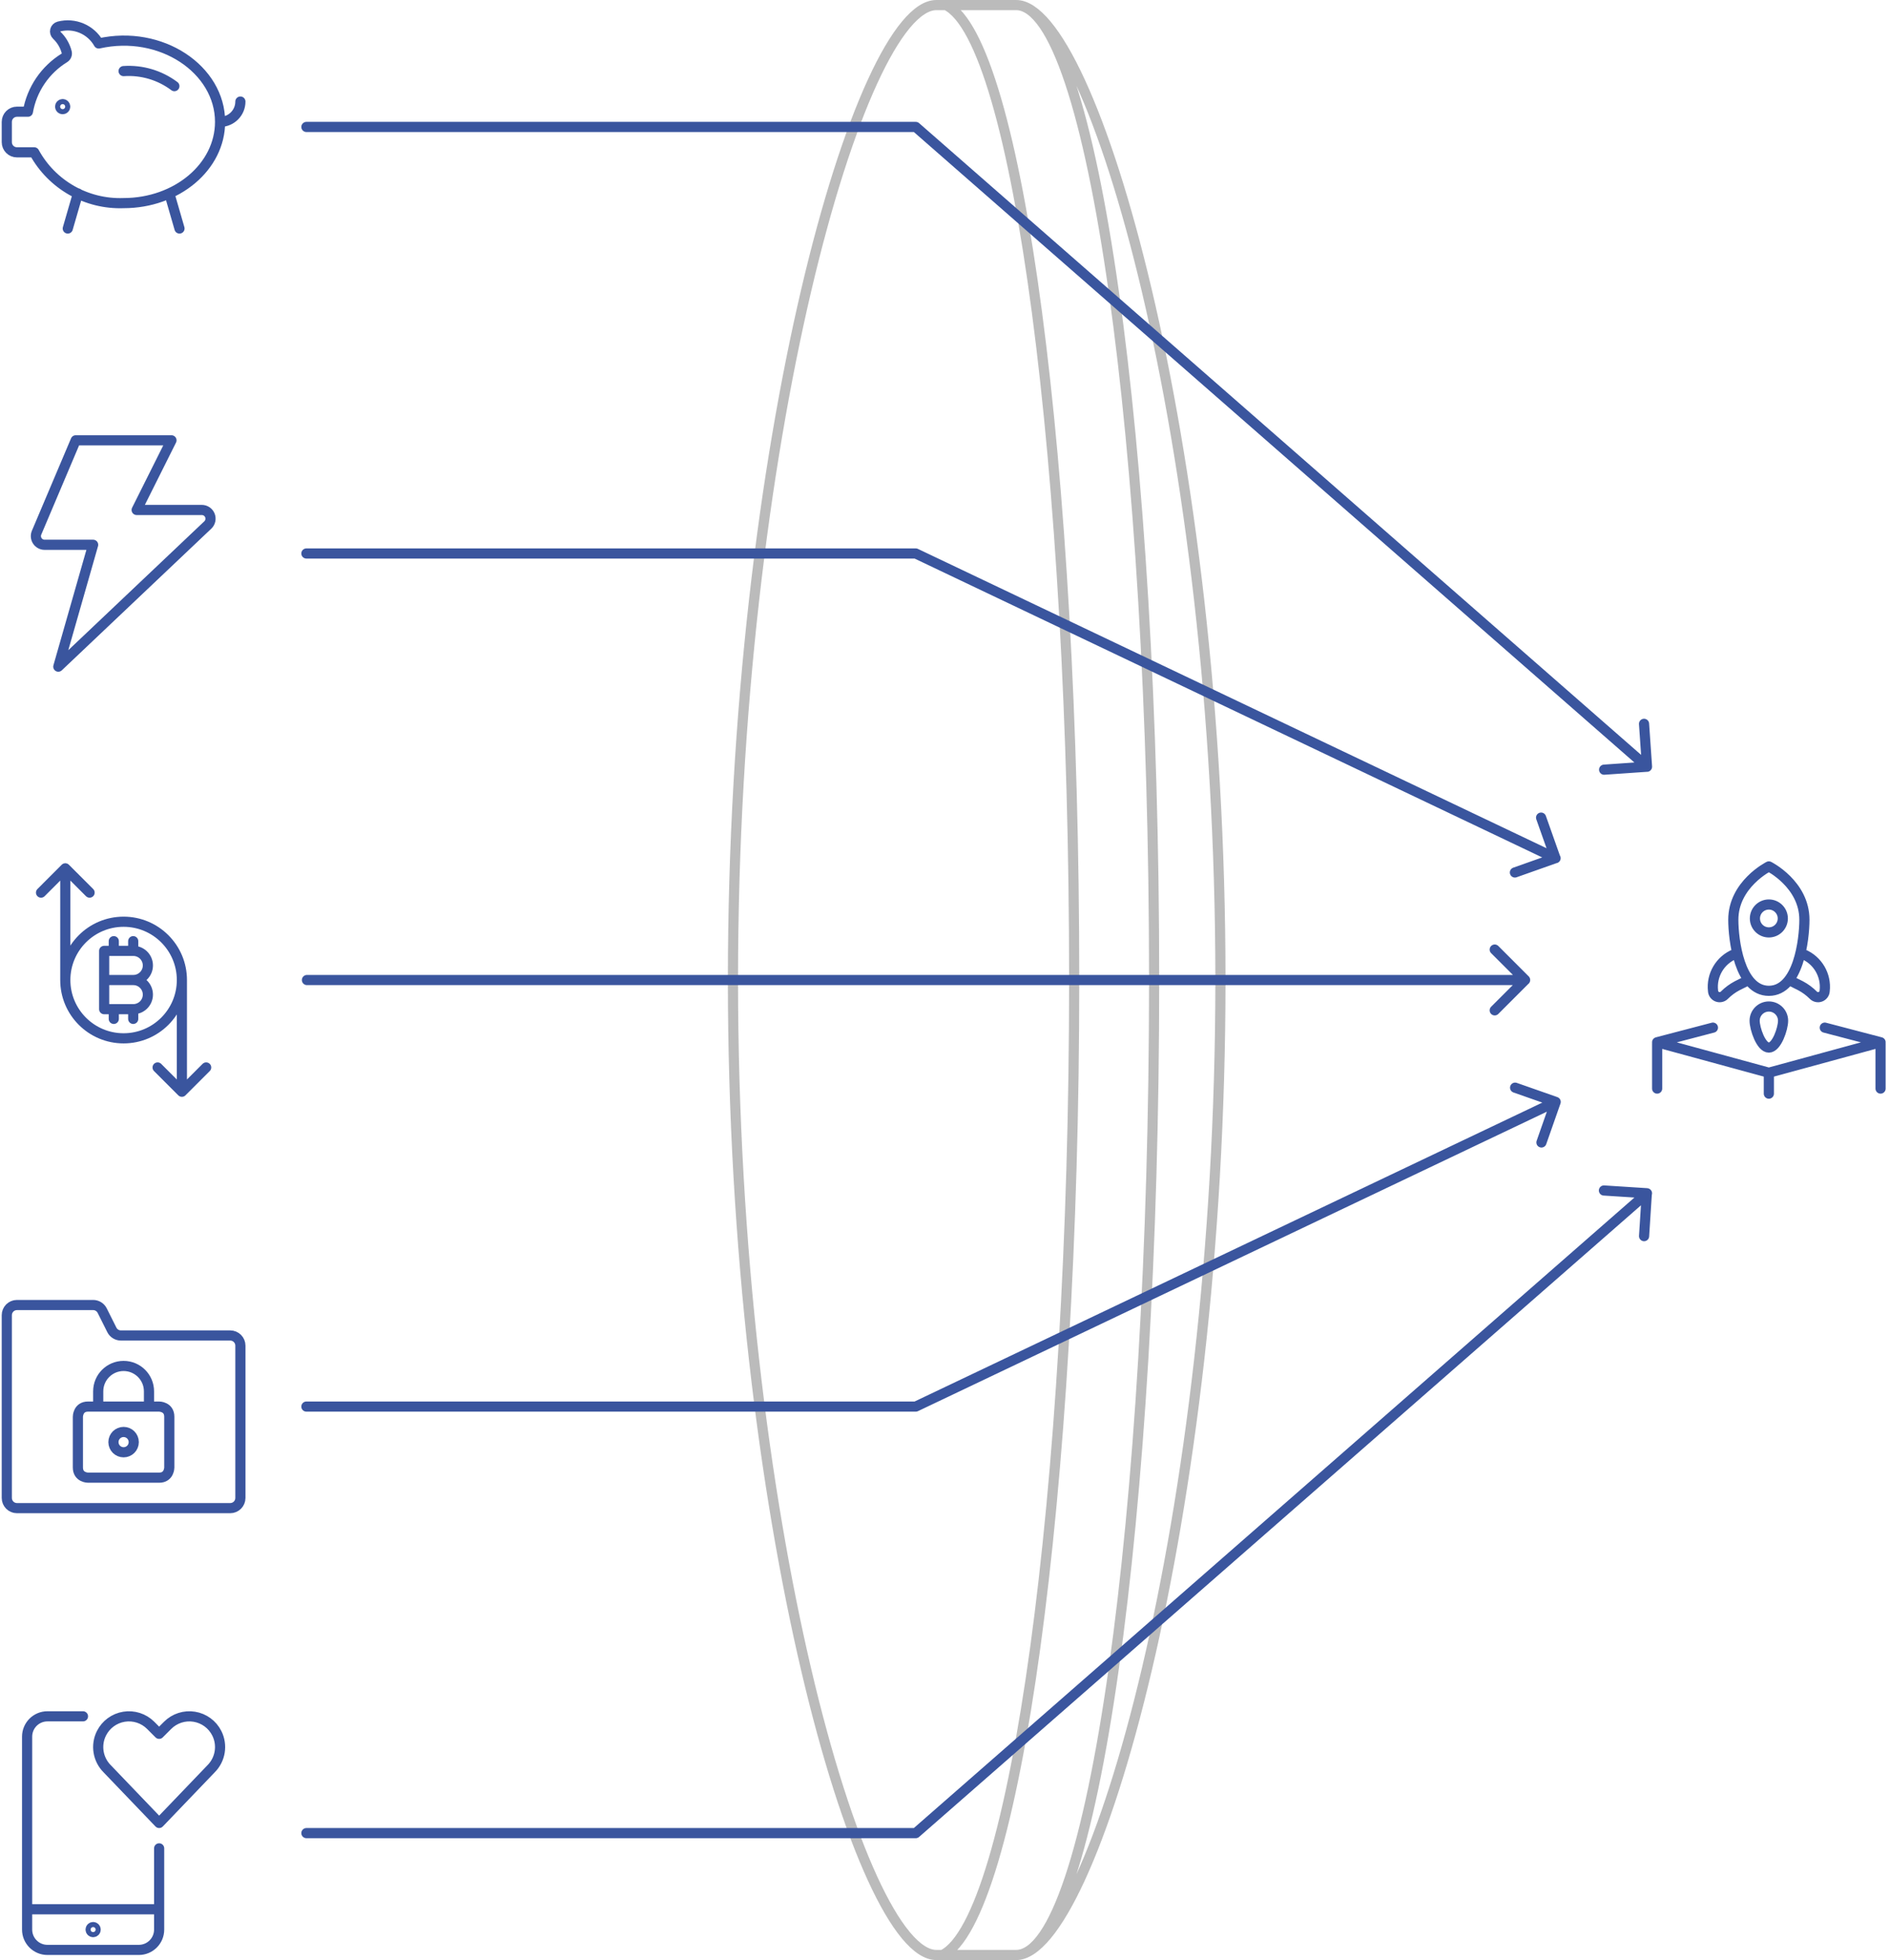 <?xml version="1.0" encoding="UTF-8"?> <svg xmlns="http://www.w3.org/2000/svg" width="372" height="386" viewBox="0 0 372 386" fill="none"><g style="mix-blend-mode:multiply"><path d="M200.107 385C215.095 385 240.34 299.039 240.34 193C240.34 86.961 215.095 1 200.107 1M200.107 385C215.115 384.99 227.282 298.778 227.282 193C227.282 87.222 215.115 1.01 200.107 1M200.107 385H185.619M200.107 1H186.297M186.297 1C200.401 7.888 211.539 91.472 211.539 193C211.539 294.528 199.723 378.112 185.619 385M186.297 1C186.297 1 185.039 1 184.401 1C169.413 1 144.34 86.961 144.34 193C144.34 299.039 169.413 385 184.401 385H185.619" stroke="#BBBBBB" stroke-width="2" stroke-linecap="round" stroke-linejoin="round"></path><path d="M324.34 235L180.34 361H60.34M315.861 234.446L324.309 234.987L323.768 243.434" stroke="#3A559E" stroke-width="2" stroke-linecap="round" stroke-linejoin="round"></path><path d="M306.34 217L180.34 277H60.34M298.37 214.197L306.357 216.999L303.556 224.986" stroke="#3A559E" stroke-width="2" stroke-linecap="round" stroke-linejoin="round"></path><path d="M300.34 193H180.34H60.449M294.355 187L300.34 192.985L294.355 198.971" stroke="#3A559E" stroke-width="2" stroke-linecap="round" stroke-linejoin="round"></path><path d="M306.34 169L180.34 109H60.34M303.486 161.015L306.31 168.994L298.33 171.819" stroke="#3A559E" stroke-width="2" stroke-linecap="round" stroke-linejoin="round"></path><path d="M324.34 151L180.34 25H60.34M323.761 142.547L324.345 150.991L315.9 151.575" stroke="#3A559E" stroke-width="2" stroke-linecap="round" stroke-linejoin="round"></path><path d="M24.34 14C27.921 13.756 31.47 14.808 34.34 16.964M47.34 20C47.34 22.209 45.549 24 43.34 24M43.34 24C43.34 32.838 34.834 40 24.34 40C17.053 40.267 10.241 36.396 6.74 30H3.34C2.235 30 1.34 29.105 1.34 28V24C1.34 22.895 2.235 22 3.34 22H5.496C6.268 17.587 8.897 13.717 12.716 11.374C13.074 11.141 13.244 10.706 13.14 10.292C12.813 9.002 12.124 7.833 11.156 6.92C10.892 6.67 10.784 6.297 10.874 5.945C10.964 5.593 11.239 5.318 11.59 5.226C14.66 4.431 17.881 5.799 19.44 8.56C31.74 5.8 43.34 13.666 43.34 24ZM15.348 38.092L13.348 45M33.348 38.092L35.348 45M12.34 20.5C12.616 20.5 12.84 20.724 12.84 21C12.84 21.276 12.616 21.5 12.34 21.5C12.064 21.5 11.84 21.276 11.84 21C11.841 20.724 12.064 20.501 12.34 20.5Z" stroke="#3A559E" stroke-width="2" stroke-linecap="round" stroke-linejoin="round"></path><path fill-rule="evenodd" clip-rule="evenodd" d="M14.911 86.714L7.197 104.92C6.98 105.447 7.04 106.048 7.356 106.522C7.673 106.997 8.204 107.283 8.774 107.286H18.34L11.483 131.286L40.934 103.377C41.435 102.895 41.594 102.159 41.339 101.512C41.084 100.866 40.463 100.438 39.769 100.429H26.911L33.769 86.714H14.911Z" stroke="#3A559E" stroke-width="2" stroke-linecap="round" stroke-linejoin="round"></path><path d="M35.82 193C35.82 199.34 30.68 204.48 24.34 204.48C18 204.48 12.86 199.34 12.86 193M35.82 193C35.82 186.66 30.68 181.52 24.34 181.52C18 181.52 12.86 186.66 12.86 193M35.82 193V215M12.86 193V171M22.408 185.348V187.26M26.234 185.348V187.26M22.408 198.74V200.652M26.234 198.74V200.652M26.254 193C27.838 192.999 29.122 191.714 29.122 190.13C29.122 188.546 27.838 187.261 26.254 187.26H20.514V193M26.254 193H20.514M26.254 193C27.838 193.001 29.122 194.286 29.122 195.87C29.123 197.455 27.839 198.74 26.254 198.74L20.514 198.74V193M12.86 171L8.08 175.784M12.86 171L17.644 175.784M31.036 210.218L35.818 214.998L40.6 210.218" stroke="#3A559E" stroke-width="2" stroke-linecap="round" stroke-linejoin="round"></path><path d="M348.34 211.254L326.34 205.254L337.326 202.376M348.34 211.254L370.34 205.254L359.354 202.376M348.34 211.254V215.376M326.34 214.376V205.504M370.34 205.504V214.376M343.706 193.322L342.09 194.132C341.176 194.617 340.339 195.234 339.606 195.964C339.247 196.349 338.692 196.481 338.199 196.299C337.705 196.116 337.369 195.656 337.346 195.13C336.994 192.052 338.715 189.11 341.572 187.91M352.974 193.322L354.59 194.132C355.504 194.617 356.341 195.234 357.074 195.964C357.433 196.349 357.988 196.481 358.481 196.299C358.975 196.116 359.311 195.656 359.334 195.13C359.686 192.052 357.964 189.11 355.108 187.91M355.34 181.124C355.34 184.99 354.174 195.124 348.34 195.124C342.506 195.124 341.34 185 341.34 181.124C341.34 174.124 348.34 170.624 348.34 170.624C348.34 170.624 355.34 174.124 355.34 181.124ZM345.594 180.874C345.594 182.391 346.823 183.621 348.34 183.621C349.857 183.621 351.086 182.391 351.086 180.874C351.086 179.357 349.857 178.127 348.34 178.127C346.823 178.127 345.594 179.357 345.594 180.874ZM351.14 201.014C351.14 202.56 349.886 206.3 348.34 206.3C346.794 206.3 345.54 202.56 345.54 201.014C345.54 199.468 346.794 198.214 348.34 198.214C349.886 198.214 351.14 199.468 351.14 201.014Z" stroke="#3A559E" stroke-width="2" stroke-linecap="round" stroke-linejoin="round"></path><path d="M19.34 277V274C19.34 271.239 21.578 269 24.34 269C27.101 269 29.34 271.239 29.34 274V277M23.812 263C23.055 263 22.363 262.571 22.024 261.894L20.128 258.106C19.789 257.429 19.097 257 18.34 257H3.34C2.235 257 1.34 257.895 1.34 259V295C1.34 296.105 2.235 297 3.34 297H45.34C46.444 297 47.34 296.105 47.34 295V265C47.34 263.895 46.444 263 45.34 263H23.812ZM17.34 277H31.34C31.34 277 33.34 277 33.34 279V289C33.34 289 33.34 291 31.34 291H17.34C17.34 291 15.34 291 15.34 289V279C15.34 279 15.34 277 17.34 277ZM24.34 282C23.235 282 22.34 282.895 22.34 284C22.34 285.105 23.235 286 24.34 286C25.445 286 26.34 285.105 26.34 284C26.34 282.895 25.445 282 24.34 282Z" stroke="#3A559E" stroke-width="2" stroke-linecap="round" stroke-linejoin="round"></path><path d="M31.34 376H5.34M31.34 364V380C31.34 382.209 29.549 384 27.34 384H9.34C7.131 384 5.34 382.209 5.34 380V342C5.34 339.791 7.131 338 9.34 338H16.34M18.34 379.5C18.616 379.5 18.84 379.724 18.84 380C18.84 380.276 18.616 380.5 18.34 380.5C18.064 380.5 17.84 380.276 17.84 380C17.84 379.724 18.064 379.5 18.34 379.5ZM31.34 359L21.112 348.33C19.27 346.489 18.813 343.675 19.978 341.346C20.848 339.606 22.502 338.391 24.422 338.08C26.342 337.768 28.294 338.399 29.67 339.774L31.34 341.444L33.01 339.774C34.385 338.399 36.338 337.768 38.258 338.08C40.178 338.391 41.832 339.606 42.702 341.346C43.867 343.675 43.41 346.489 41.568 348.33L31.34 359Z" stroke="#3A559E" stroke-width="2" stroke-linecap="round" stroke-linejoin="round"></path></g></svg> 